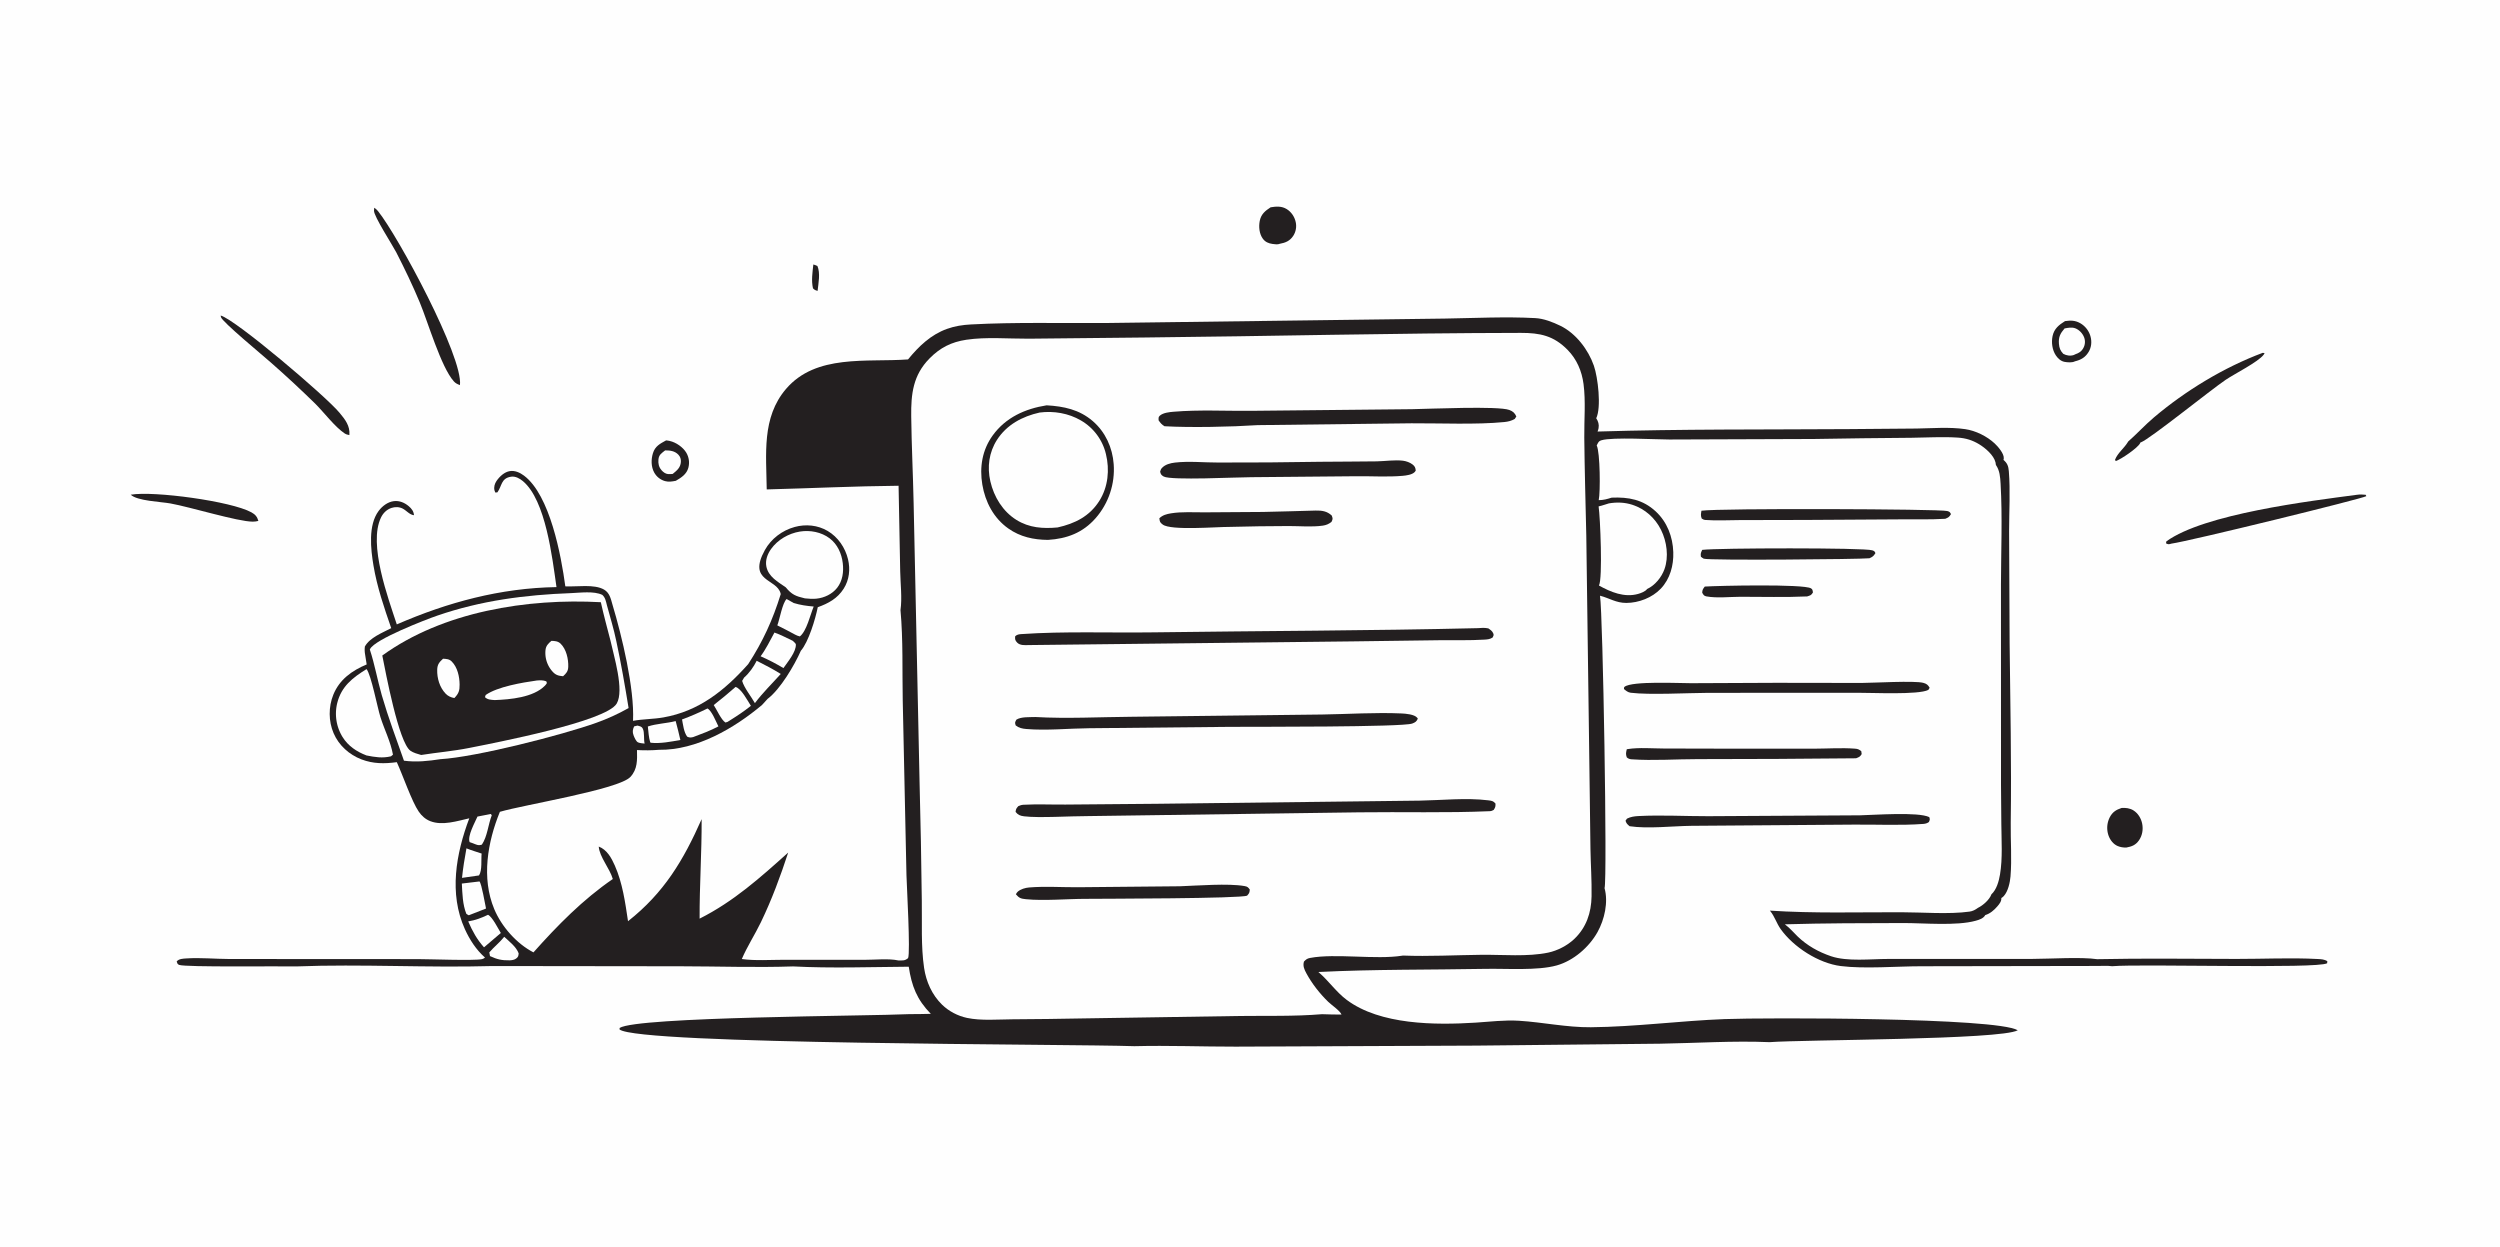 <?xml version="1.0" encoding="utf-8" ?>
<svg xmlns="http://www.w3.org/2000/svg" xmlns:xlink="http://www.w3.org/1999/xlink" width="421" height="210">
	<rect width="100%" height="100%" fill="#808080" stroke="none"/>
	<path fill="#FEFEFE" transform="scale(0.206 0.206)" d="M0 0L2046.25 0C2048.75 3.753 2047.99 9.762 2047.99 14.121L2048.02 767.612L2048.01 954.147C2048.01 967.073 2049.66 1011.74 2047.62 1020.8C2047.36 1021.98 2046.85 1022.96 2046.25 1024L0 1024L0 0Z"/>
	<path fill="#231F20" transform="scale(0.206 0.206)" d="M664.89 216.206C666.07 216.494 667.102 216.96 668.215 217.436C670.736 223.404 669.032 231.51 668.363 237.791C666.493 237.238 666.013 237.132 664.59 235.701C663.123 229.254 664.205 222.702 664.89 216.206Z"/>
	<path fill="#231F20" transform="scale(0.206 0.206)" d="M106.871 404.4C125.765 401.16 189.168 409.745 205.547 418.834C208.742 420.608 210.205 422.392 211.216 425.835C209.696 426.237 208.222 426.444 206.646 426.441C194.366 426.418 155.664 414.491 139.279 411.548C131.475 410.147 112.082 409.513 106.871 404.4Z"/>
	<path fill="#231F20" transform="scale(0.206 0.206)" d="M1734.32 660.499C1737.64 660.24 1741.2 660.68 1744.05 662.488C1747.85 664.894 1750.3 668.98 1751.18 673.334C1752.13 678.021 1751.3 683.067 1748.52 687.006C1745.78 690.877 1742.7 692.014 1738.19 692.857C1735.75 692.903 1733.41 692.561 1731.16 691.615C1727.64 690.137 1725.03 686.755 1723.75 683.249Q1723.59 682.798 1723.44 682.339Q1723.3 681.88 1723.18 681.414Q1723.07 680.949 1722.97 680.478Q1722.88 680.007 1722.81 679.532Q1722.74 679.057 1722.69 678.579Q1722.64 678.101 1722.62 677.621Q1722.6 677.141 1722.6 676.661Q1722.6 676.181 1722.63 675.701Q1722.66 675.221 1722.71 674.744Q1722.76 674.266 1722.83 673.792Q1722.91 673.317 1723.01 672.847Q1723.1 672.377 1723.23 671.913Q1723.35 671.448 1723.49 670.99Q1723.64 670.533 1723.81 670.083Q1723.98 669.633 1724.17 669.192Q1724.36 668.752 1724.57 668.321C1726.8 663.911 1729.74 662.01 1734.32 660.499Z"/>
	<path fill="#231F20" transform="scale(0.206 0.206)" d="M1038.7 169.466C1043.29 168.7 1047.74 168.385 1051.87 170.936C1055.64 173.268 1058.28 177.211 1059.21 181.523Q1059.37 182.247 1059.46 182.983Q1059.55 183.719 1059.56 184.46Q1059.58 185.201 1059.52 185.94Q1059.46 186.679 1059.32 187.409Q1059.19 188.138 1058.99 188.85Q1058.78 189.563 1058.51 190.251Q1058.23 190.94 1057.89 191.597Q1057.55 192.255 1057.14 192.875C1054.44 196.951 1050.88 198.441 1046.23 199.286C1044.55 200.042 1042.04 199.682 1040.22 199.415C1036.95 198.934 1034.31 197.866 1032.3 195.087C1029.4 191.059 1028.87 185.368 1029.81 180.596C1030.89 175.116 1034.21 172.372 1038.7 169.466Z"/>
	<path fill="#231F20" transform="scale(0.206 0.206)" d="M1393.64 479.5C1404.49 478.791 1474.46 477.267 1480.47 480.968C1481.89 481.845 1481.72 482.71 1482.06 484.255C1480.62 486.743 1479.94 486.681 1477.33 487.566C1459.27 488.39 1440.9 487.822 1422.81 487.855C1414.04 487.871 1403.45 489.102 1394.95 487.539C1392.87 487.156 1392.49 486.182 1391.52 484.531C1391.56 482.239 1392.22 481.248 1393.64 479.5Z"/>
	<path fill="#231F20" transform="scale(0.206 0.206)" d="M544.51 360.01C545.501 360.076 546.497 360.251 547.467 360.465C552.611 361.603 558.324 365.519 561.042 370.088Q561.448 370.775 561.783 371.499Q562.118 372.223 562.38 372.976Q562.641 373.73 562.826 374.506Q563.012 375.282 563.119 376.073Q563.226 376.863 563.254 377.66Q563.282 378.458 563.23 379.254Q563.179 380.05 563.049 380.837Q562.918 381.624 562.71 382.394C561.284 387.667 556.919 390.488 552.454 393.047C549.503 393.608 546.627 394.135 543.676 393.3Q542.975 393.106 542.297 392.844Q541.619 392.581 540.971 392.252Q540.322 391.923 539.71 391.531Q539.097 391.139 538.527 390.688Q537.957 390.237 537.434 389.732Q536.912 389.226 536.442 388.671Q535.973 388.116 535.561 387.517Q535.149 386.917 534.799 386.28C532.2 381.553 532.197 375.588 533.744 370.526C535.511 364.744 539.503 362.77 544.51 360.01Z"/>
	<path fill="#FEFEFE" transform="scale(0.206 0.206)" d="M543.73 368.173C547.787 368.164 551.735 368.64 554.637 371.796C556.149 373.44 556.729 375.351 556.598 377.567C556.319 382.304 553.304 384.648 549.905 387.428C548.665 387.538 547.406 387.643 546.161 387.551C544.036 387.393 542.119 385.931 540.767 384.368C538.559 381.815 537.962 378.921 538.252 375.646C538.605 371.665 540.919 370.452 543.73 368.173Z"/>
	<path fill="#231F20" transform="scale(0.206 0.206)" d="M1688.1 262.499C1692.64 261.863 1696.27 261.838 1700.38 264.111Q1700.78 264.335 1701.16 264.578Q1701.55 264.822 1701.92 265.085Q1702.3 265.347 1702.66 265.629Q1703.01 265.91 1703.36 266.209Q1703.7 266.508 1704.03 266.824Q1704.36 267.14 1704.68 267.472Q1704.99 267.804 1705.28 268.152Q1705.58 268.5 1705.86 268.862Q1706.14 269.224 1706.4 269.599Q1706.65 269.975 1706.89 270.363Q1707.13 270.752 1707.35 271.151Q1707.57 271.551 1707.77 271.962Q1707.97 272.372 1708.15 272.792Q1708.33 273.212 1708.49 273.641Q1708.65 274.069 1708.78 274.505Q1708.92 274.941 1709.03 275.383C1710.09 279.493 1709.64 283.978 1707.43 287.638C1704.72 292.131 1701.19 294.183 1696.21 295.378C1693.99 296.601 1690.07 296.261 1687.64 295.799C1684.65 295.23 1682.22 292.965 1680.58 290.489C1677.62 285.991 1676.83 279.917 1677.93 274.703C1679.2 268.69 1683.14 265.592 1688.1 262.499Z"/>
	<path fill="#FEFEFE" transform="scale(0.206 0.206)" d="M1687.73 268.499C1690.56 267.95 1693.76 267.324 1696.55 268.396C1699.72 269.613 1702.52 272.613 1703.71 275.771Q1703.9 276.281 1704.04 276.808Q1704.18 277.335 1704.27 277.874Q1704.35 278.413 1704.38 278.957Q1704.4 279.502 1704.37 280.046Q1704.34 280.591 1704.26 281.129Q1704.17 281.668 1704.03 282.194Q1703.88 282.72 1703.69 283.228Q1703.49 283.737 1703.24 284.222C1701.66 287.325 1699.49 288.592 1696.33 289.689C1696.03 289.86 1695.69 290.076 1695.36 290.191C1692.46 291.183 1689.26 290.681 1686.66 289.235C1684.28 286.726 1683.4 284.494 1683.13 281.088C1682.68 275.566 1684.19 272.607 1687.73 268.499Z"/>
	<path fill="#231F20" transform="scale(0.206 0.206)" d="M180.394 257.922C192.743 261.369 265.98 323.557 277.449 337.309C282.079 342.861 286.299 348.109 285.612 355.67C284.177 355.452 282.924 355.092 281.701 354.283C273.895 349.117 264.752 337.043 257.763 330.067Q240.201 312.868 221.741 296.636C215.23 290.828 181.289 262.857 180.627 259.203L180.394 257.922Z"/>
	<path fill="#231F20" transform="scale(0.206 0.206)" d="M305.891 169.826Q306.768 170.35 307.538 171.022Q308.307 171.694 308.945 172.492C325.542 193.099 378.675 291.815 376.007 314.803C373.976 314.095 372.393 313.329 370.94 311.696C360.515 299.981 349.876 263.37 343.175 247.272C337.414 233.432 330.733 219.526 323.882 206.189C320.976 200.535 305.492 176.615 305.747 172.271L305.891 169.826Z"/>
	<path fill="#231F20" transform="scale(0.206 0.206)" d="M1391.53 449.499C1404.08 447.921 1524.25 447.675 1530.48 449.86C1532.22 450.469 1532.36 450.542 1533.12 452.179C1531.43 454.736 1531.02 455.063 1528.24 456.365C1520.4 457.209 1396.91 458.28 1392.77 456.713C1392.05 456.444 1391.1 455.561 1390.44 455.109C1390.1 452.421 1390.36 451.98 1391.53 449.499Z"/>
	<path fill="#231F20" transform="scale(0.206 0.206)" d="M1739.72 360.949C1746.94 354.616 1753.37 347.518 1760.7 341.302C1786.51 319.437 1817.98 300.307 1849.69 288.446L1851.25 288.614C1851.04 289.039 1850.81 289.561 1850.52 289.952C1846.01 295.912 1826.65 305.611 1819.47 310.468C1806.96 318.932 1757.33 359.002 1750.16 361.603C1750 361.66 1749.84 361.707 1749.68 361.759C1749.61 361.96 1749.57 362.171 1749.47 362.361C1747.51 366.215 1733.91 375.512 1729.56 376.911L1728.98 375.865C1731.01 370.399 1736.39 366.486 1739.41 361.483C1739.52 361.306 1739.62 361.127 1739.72 360.949Z"/>
	<path fill="#231F20" transform="scale(0.206 0.206)" d="M1926.53 404.5C1929.11 404.128 1931.31 404.193 1933.87 404.466L1934.41 405.594C1931.91 407.531 1789.4 442.498 1775.22 444.379C1772.89 444.983 1772.73 445.232 1770.63 444.15L1770.95 442.557C1801.78 420.117 1888.03 409.618 1926.53 404.5Z"/>
	<path fill="#231F20" transform="scale(0.206 0.206)" d="M1329.85 612.498C1330.14 612.448 1330.44 612.394 1330.73 612.348C1340.02 610.884 1350.82 611.875 1360.26 611.894L1417.05 612.028L1482.85 612.032C1493.83 611.996 1505.39 611.179 1516.31 612.003C1518.84 612.194 1519.57 612.593 1521.54 614.044L1521.88 616.459C1520.39 618.795 1519.87 618.831 1517.26 619.881Q1452.62 620.573 1387.97 620.567C1370.15 620.562 1351.56 621.965 1333.82 620.715C1332.2 620.601 1331.05 620.219 1329.83 619.09C1328.87 616.296 1329.23 615.298 1329.85 612.498Z"/>
	<path fill="#231F20" transform="scale(0.206 0.206)" d="M1390.89 417.499C1405.03 415.364 1586.26 416.053 1591.83 417.746C1593.82 418.352 1593.9 418.46 1594.88 420.267C1593.3 422.807 1592.97 422.922 1590.19 424.102C1577.79 424.848 1565.06 424.444 1552.62 424.563L1476.7 425.035L1422.06 425.159C1412.88 425.173 1403.25 425.771 1394.11 425.058C1392.84 424.958 1392.14 424.558 1391.09 423.877C1390.15 421.301 1390.47 420.141 1390.89 417.499Z"/>
	<path fill="#231F20" transform="scale(0.206 0.206)" d="M1520.49 666.5C1531.69 666.282 1568.01 663.501 1577.14 667.974C1577.81 670.043 1577.62 670.076 1576.83 671.985C1575.37 673.031 1574 673.405 1572.24 673.537C1553.26 674.957 1533.55 673.894 1514.49 674.112L1382.75 675.092C1367.3 675.279 1347.01 677.657 1332.16 675.414C1330.2 673.73 1329.64 673.346 1328.82 670.938L1330.01 669.222C1333.04 667.69 1336.06 667.274 1339.43 667.101C1358.23 666.13 1377.61 667.266 1396.48 667.219L1520.49 666.5Z"/>
	<path fill="#231F20" transform="scale(0.206 0.206)" d="M1382.35 558.5Q1452.08 557.979 1521.81 558.291C1531.46 558.253 1565.07 556.296 1572.21 558.2C1574.9 558.917 1576.14 559.885 1577.44 562.267L1576.38 563.981C1568.36 568.182 1529.83 566.246 1518.75 566.333L1396.22 566.386C1379.54 566.466 1348.45 568.214 1333.06 566.306C1330.85 566.031 1329.18 564.672 1327.55 563.262C1327.62 562.617 1327.47 561.88 1328.02 561.446C1334.13 556.545 1373.15 558.539 1382.35 558.5Z"/>
	<path fill="#231F20" transform="scale(0.206 0.206)" d="M742.287 293.82C751.155 283.062 760.755 273.707 774.117 268.866C780.433 266.578 787.004 265.584 793.684 265.225C830.141 263.264 867.199 264.315 903.721 264.057L1061.44 261.99L1181.02 260.429C1205.49 260.034 1230.68 258.726 1255.1 260.048C1261.99 260.42 1269.36 263.303 1275.54 266.306C1288.22 272.458 1298.38 285.808 1302.96 298.977C1306.25 308.448 1309.19 332.971 1304.88 341.923C1306.52 344.394 1307.33 347.04 1306.79 350.021C1306.62 350.967 1306.3 351.876 1305.97 352.772C1374.34 350.692 1442.74 351.236 1511.13 350.785L1566.61 350.325C1579.7 350.125 1593.52 348.932 1606.5 350.811C1615.05 352.049 1624.32 356.641 1630.62 362.528C1633.24 364.971 1638.26 370.738 1638.04 374.554C1637.99 375.391 1637.99 375.286 1637.78 375.964C1640.96 378.598 1641.84 381.116 1642.17 385.2C1643.47 401.214 1642.39 418.039 1642.39 434.135L1642.82 525.962C1643.34 574.889 1644.43 623.614 1643.73 672.571C1643.53 687.015 1644.72 702.083 1643.54 716.433C1643.13 721.411 1641.55 728.667 1638.08 732.485C1637.49 733.138 1636.82 733.69 1636.05 734.123C1636.22 736.871 1634.45 738.993 1632.75 740.97C1630.05 744.098 1626.9 746.828 1622.91 748.057C1621.39 750.833 1618.05 751.855 1615.15 752.672C1599.5 757.071 1572.57 754.531 1555.83 754.566C1523.64 754.632 1491.2 754.67 1459.02 755.605L1459.61 756.03C1463.32 758.791 1466.22 762.374 1469.55 765.562C1477.33 773.034 1486.63 778.236 1496.81 781.693C1510.18 786.236 1529.2 783.905 1543.39 783.919L1661.76 783.879C1675.85 783.849 1701.26 782.17 1714.34 784.113C1752.29 783.3 1790.32 783.854 1828.28 783.901C1850.19 783.929 1872.84 782.806 1894.66 783.965C1897.43 784.113 1900.17 784.202 1902.53 785.775L1902.37 787.446C1894 792.155 1751.06 787.823 1726.6 789.855C1722.7 789.319 1718.35 789.667 1714.39 789.644L1570.61 789.89C1550.66 789.912 1523.92 792.136 1504.81 789.729C1486.61 787.435 1466.09 774.206 1455.61 759.443C1452.34 754.829 1450.68 749.176 1447.26 744.93C1447.11 744.754 1446.96 744.582 1446.82 744.408C1482.35 746.752 1518.29 745.668 1553.9 745.728C1571.36 745.758 1593.23 747.563 1610.04 745.223C1612.77 744.842 1614.74 743.718 1616.95 742.136C1621.06 740.144 1626.4 735.458 1627.93 731.099C1632.16 727.25 1634.04 720.343 1634.95 714.897C1637.19 701.582 1636.13 686.992 1636.04 673.53Q1635.64 641.393 1635.77 609.254L1635.73 477.789C1635.8 450.473 1636.99 422.59 1635.43 395.341C1635.12 390.009 1634.75 384.594 1631.6 380.093C1631.55 379.379 1631.45 378.721 1631.29 378.022C1629.85 372.039 1622.85 366.15 1617.86 363.134C1612.4 359.84 1607.06 358.192 1600.72 357.749C1588.26 356.88 1575.2 357.742 1562.68 357.869Q1522.75 358.154 1482.82 358.861L1364.62 359.29C1353.55 359.276 1318.06 357.219 1309.22 359.883C1306.62 360.666 1306.46 361.929 1305.27 364.151C1308.07 369.502 1308.36 402.636 1306.91 408.861C1310.74 408.847 1313.87 407.972 1317.49 406.814C1331.25 406.234 1342.99 408.337 1353.53 418.086C1362.85 426.716 1367.46 438.805 1367.87 451.369C1368.23 462.166 1365.25 473.259 1357.66 481.22C1350.59 488.633 1339.64 492.856 1329.45 492.881C1321.06 492.902 1315.62 488.93 1307.96 486.975C1310.35 501.658 1314.03 719.262 1311.68 726.029C1314.87 737.534 1311.64 751.674 1305.96 761.913C1299.12 774.233 1286.29 785.383 1272.59 789.213C1256.89 793.604 1231.67 791.698 1214.6 792.013C1169.08 792.855 1123.19 792.315 1077.73 794.586L1078.34 795.107C1086.38 802.076 1092.25 810.907 1100.94 817.406C1128.36 837.897 1173.34 838.036 1206.19 835.985C1217.94 835.251 1229.9 833.715 1241.68 834.439C1261.4 835.653 1280.65 839.93 1300.53 839.749C1336.87 839.418 1373.36 834.479 1409.74 833.083C1443.32 831.794 1631.94 831.754 1649.48 842.221C1635.91 850.074 1474.43 849.837 1446.62 851.939C1417.02 850.685 1386.75 852.712 1357.1 853.2L1206.51 854.766L1010.09 855.611C982.526 855.631 954.853 854.52 927.312 855.231C874.323 853.358 522.174 854.036 506.488 841.583L506.524 840.322C520.655 831.088 711.012 830.652 743.365 829.03C749.2 829.094 755.069 828.874 760.906 828.785C749.506 817.086 745.303 806.172 742.87 790.26C711.641 790.485 679.532 791.662 648.369 790.021C617.927 791.056 587.194 789.959 556.715 789.908L402.626 789.71C349.282 791.239 295.663 787.975 242.352 790.024C229.384 789.694 151.377 790.791 146.447 788.779C144.921 788.157 144.919 787.351 144.43 785.969C146.231 783.74 149.716 783.666 152.404 783.488C163.865 782.732 175.94 783.929 187.471 783.967L341.562 784.049C351.017 784.046 387.305 785.474 394.017 784.079C394.998 783.875 395.72 783.407 396.473 782.781C389.333 776.542 383.935 768.17 380.038 759.576C366.837 730.462 372.786 697.751 383.634 668.942C373.811 671.156 361.687 675.133 351.822 671.306C347.784 669.74 344.761 667.018 342.323 663.49C336.654 655.289 329.182 633.468 324.386 623.056C314.33 624.407 305.082 624.463 295.443 620.765C285.414 616.918 276.943 609.274 272.697 599.341C268.506 589.539 268.468 577.848 272.453 567.978C277.506 555.466 287.756 548.184 299.748 543.162L298.518 535.411C298.06 532.986 297.995 530.994 298.26 528.541C302.245 521.213 312.647 517.26 319.816 513.492C314.02 496.8 308.219 479.748 305.298 462.287C303.053 448.863 300.875 429.375 309.478 417.743C312.416 413.77 316.973 410.269 321.997 409.67C326.556 409.127 330.702 410.903 334.137 413.799C336.563 415.844 338.183 418.036 338.433 421.186C334.801 420.777 332.535 417.584 329.352 415.854C326.508 414.307 323.045 414.208 320.013 415.221C316.152 416.51 313.249 419.368 311.483 422.991C300.861 444.774 317.39 489.04 324.369 510.439C366.084 492.296 409.161 480.678 454.911 479.934C451.474 456.146 446.203 409.007 427.456 393.312C424.877 391.153 421.377 389.179 417.886 389.68C409.46 390.889 410.445 397.302 406.564 402.53L404.847 402.596C404.596 402.005 404.363 401.415 404.214 400.788C403.59 398.172 404.384 395.401 405.862 393.221C408.328 389.583 412.333 385.799 416.833 385.111C421.022 384.471 425.055 386.34 428.338 388.799C449.598 404.732 458.723 454.044 462.137 479.335C471.449 479.814 485.865 477.289 493.873 482.02C498.378 484.683 499.342 489.534 500.659 494.194C508.39 519.895 518.751 562.838 517.483 589.27C525.568 587.774 534.072 587.925 542.273 586.478C571.462 581.331 592.381 564.451 611.617 542.93C623.659 524.355 631.696 506.794 638.224 485.682C638.195 485.526 638.174 485.369 638.137 485.216C635.15 472.746 610.819 475.76 625.26 449.664C630.385 440.402 639.446 433.586 649.634 430.786C658.648 428.309 668.449 429.236 676.555 434.012C685.04 439.011 690.938 447.652 693.225 457.16C695.208 465.406 694.275 474.014 689.685 481.246C684.602 489.256 677.166 493.287 668.501 496.382C666.645 505.791 660.956 524.804 654.677 531.99C649.453 543.836 637.887 563.462 627.514 571.291L622.926 576.304C600.291 595.314 569.414 613.388 538.764 612.948C532.669 613.452 526.833 613.477 520.727 613.147C520.908 621.254 521.233 628.804 515.296 635.153C505.699 645.415 428.233 657.849 408.646 663.641C398.56 688.307 393.438 717.755 404.038 743.18C409.989 757.451 422.31 771.415 436.089 778.545C455.759 756.466 476.462 735.38 500.956 718.573C498.501 709.926 489.984 700.407 489.458 692.039C496.182 694.615 499.834 701.29 502.612 707.585C508.932 721.908 511.097 737.711 513.392 753.067C542.908 729.8 558.71 703.209 573.574 669.628C573.712 696.755 571.8 723.865 571.911 750.965C599.755 736.935 621.367 717.551 644.322 696.952C637.973 716.382 630.935 735.4 622.049 753.835C617.188 763.918 610.77 773.759 606.408 783.988C617.57 785.518 629.888 784.591 641.184 784.595L706.928 784.617C715.388 784.635 726.374 783.391 734.5 785.161C738.081 785.071 739.517 785.572 742.338 783.251C744.351 778.817 741.227 723.627 741.012 715.447L737.967 572.746C737.496 548.31 738.344 523.06 736.131 498.761C737.536 488.957 736.089 477.099 735.894 467.102L734.565 397.09C698.653 397.425 662.686 399.162 626.777 400.095C626.455 371.477 622.509 341.346 642.57 317.921C667.133 289.238 708.545 296.293 742.287 293.82Z"/>
	<path fill="#FEFEFE" transform="scale(0.206 0.206)" d="M521.113 593.137C523.038 593.73 524.47 593.711 525.443 595.626C527.027 598.742 526.081 604.26 526.943 607.858C525.288 607.667 523.149 607.56 521.614 606.894C519.988 606.189 518.571 602.819 517.968 601.239C516.881 598.394 517.155 596.485 518.38 593.818L521.113 593.137Z"/>
	<path fill="#FEFEFE" transform="scale(0.206 0.206)" d="M401.215 665.405L402.009 666.451C399.012 674.239 398.491 683.566 393.942 690.443C390.829 691.539 389.355 690.358 386.31 689.254L383.896 688.406C382 683.306 388.198 672.459 390.314 667.531L401.215 665.405Z"/>
	<path fill="#FEFEFE" transform="scale(0.206 0.206)" d="M412.195 765.814C416.308 769.657 422.032 773.957 423.992 779.336C423.822 781.371 423.696 782.297 421.887 783.619C420.382 784.72 418.431 784.979 416.63 785.044C410.117 785.125 406.553 784.347 400.564 781.588L399.991 778.567C403.806 774.07 408.567 770.425 412.195 765.814Z"/>
	<path fill="#FEFEFE" transform="scale(0.206 0.206)" d="M381.303 693.51C385.334 695.126 389.594 696.366 393.712 697.757C393.187 702.825 394.323 711.454 391.574 715.642L377.682 717.638C378.528 709.51 379.831 701.546 381.303 693.51Z"/>
	<path fill="#FEFEFE" transform="scale(0.206 0.206)" d="M529.598 593.89C536.851 591.483 544.892 591.385 552.34 589.454C553.633 594.581 555.122 599.747 556.185 604.922C548.457 606.282 539.921 608.016 532.044 607.185L531.538 606.797C530.273 602.733 530.093 598.114 529.598 593.89Z"/>
	<path fill="#FEFEFE" transform="scale(0.206 0.206)" d="M398.936 747.816C402.497 749.522 407.128 759.005 409.413 762.691L395.665 774.415C389.812 767.845 386.213 761.223 382.754 753.221C388.67 752.26 393.584 750.379 398.936 747.816Z"/>
	<path fill="#FEFEFE" transform="scale(0.206 0.206)" d="M391.96 720.563C393.831 722.686 396.381 738.756 397.316 742.712L383.229 748.215C382.529 748.011 381.807 747.387 381.193 746.98C378.125 739.202 377.992 730.53 377.543 722.284L391.96 720.563Z"/>
	<path fill="#FEFEFE" transform="scale(0.206 0.206)" d="M578.356 579.158C581.91 581.075 585.354 590.017 587.282 593.807C580.633 597.346 573.653 599.908 566.615 602.554C564.63 603.015 563.616 603.069 561.75 602.2C558.961 598.343 558.46 592.725 557.54 588.128C564.721 585.536 571.503 582.515 578.356 579.158Z"/>
	<path fill="#FEFEFE" transform="scale(0.206 0.206)" d="M601.307 561.552C605.979 562.834 611.162 572.864 613.836 577.008C607.772 581.877 601.365 585.988 594.778 590.11L593.037 590.653C589.536 588.47 585.876 580.007 583.452 576.351C589.544 571.557 595.497 566.684 601.307 561.552Z"/>
	<path fill="#FEFEFE" transform="scale(0.206 0.206)" d="M633.087 517.089C638.157 518.862 643.055 521.483 647.919 523.766C648.574 524.393 650.565 525.953 650.603 526.761C650.894 532.998 643.8 541.227 640.437 546.154C634.336 542.495 628.293 539.327 621.766 536.494C626.199 530.531 629.543 523.616 633.087 517.089Z"/>
	<path fill="#FEFEFE" transform="scale(0.206 0.206)" d="M635.437 511.238C637.398 506.178 639.551 492.962 643.039 489.693Q645.957 491.268 648.821 492.939C654.339 494.631 659.446 495.339 665.173 495.815C662.475 502.314 659.314 516.165 653.849 520.254C652.502 519.886 651.312 519.559 650.093 518.844C645.309 516.141 640.329 513.74 635.437 511.238Z"/>
	<path fill="#FEFEFE" transform="scale(0.206 0.206)" d="M618.565 540.177C625.298 543.536 631.859 546.958 638.249 550.939C631.349 558.664 623.254 566.521 617.117 574.803C614.071 569.367 608.356 562.389 606.684 556.619L608.294 553.899C612.482 550.241 616.125 545.139 618.565 540.177Z"/>
	<path fill="#FEFEFE" transform="scale(0.206 0.206)" d="M299.651 546.975C303.463 551.811 308.523 578.354 310.967 586.126C314.143 596.225 319.415 606.542 321.241 616.927L319.622 618.273C312.562 619.953 306.553 618.952 299.593 617.559C291.547 614.461 284.661 609.924 280.013 602.472Q279.542 601.708 279.11 600.921Q278.677 600.135 278.284 599.328Q277.891 598.521 277.538 597.695Q277.185 596.87 276.873 596.028Q276.562 595.186 276.292 594.33Q276.023 593.474 275.796 592.605Q275.569 591.736 275.385 590.858Q275.201 589.979 275.061 589.093Q274.921 588.206 274.825 587.313Q274.729 586.421 274.677 585.525Q274.625 584.629 274.617 583.731Q274.609 582.833 274.646 581.936Q274.683 581.039 274.764 580.145Q274.845 579.251 274.97 578.362Q275.095 577.474 275.264 576.592Q275.433 575.71 275.645 574.838C279.037 561.078 288.284 553.986 299.651 546.975Z"/>
	<path fill="#FEFEFE" transform="scale(0.206 0.206)" d="M642.304 480.097C635.844 475.594 628.077 471.427 626.462 463.014C625.495 457.973 627.429 452.861 630.335 448.795C635.775 441.184 644.689 436.042 653.868 434.547C662.2 433.189 671.444 434.936 678.241 440.096C684.618 444.938 688.016 452.54 688.94 460.35C689.777 467.432 688.837 474.809 684.319 480.561C680.313 485.663 673.848 488.732 667.46 489.387C664.359 489.704 661.044 489.485 657.951 489.137C650.467 487.386 647.242 486.105 642.304 480.097Z"/>
	<path fill="#FEFEFE" transform="scale(0.206 0.206)" d="M1315.27 411.498C1321.72 410.414 1328.14 410.62 1334.4 412.647C1344.79 416.012 1353.05 423.469 1357.88 433.217C1362.59 442.713 1364.32 455.247 1360.63 465.369C1358.22 471.999 1352.91 478.524 1346.47 481.499C1345.1 483.517 1341.37 484.881 1339.1 485.519C1327.89 488.677 1316.75 484.026 1307.1 478.654C1310.26 473.137 1308.16 422.528 1306.82 413.981C1309.67 413.292 1312.46 412.372 1315.27 411.498Z"/>
	<path fill="#FEFEFE" transform="scale(0.206 0.206)" d="M302.329 531.004C302.398 530.846 302.459 530.684 302.536 530.53C306.537 522.545 347.878 506.559 357.384 503.285C393.187 490.955 429.142 486.275 466.777 484.865C474.268 484.584 485.524 482.966 492.384 486.313C494.869 488.518 495.349 491.737 496.159 494.82C498.762 504.516 501.816 514.285 503.816 524.116C507.734 542.282 510.869 560.496 513.865 578.828C505.289 583.658 496.647 587.6 487.374 590.91C459.362 600.909 388.934 618.943 360.039 620.605C349.944 622.156 340.408 623.198 330.225 621.853C323.96 604.007 317.377 586.578 312.117 568.373C308.552 556.037 306.364 543.152 302.329 531.004Z"/>
	<path fill="#231F20" transform="scale(0.206 0.206)" d="M312.515 535.87C362.172 499.916 431.068 488.996 491.17 492.291C493.505 502.86 496.362 513.321 499.08 523.797C501.645 535.836 510.577 564.358 504.107 575.197C495.349 589.868 405.105 607.132 383.509 611.44C370.492 614.036 357.379 615.108 344.306 617.177C341.425 616.359 337.998 615.449 335.52 613.72C325.923 607.024 315.28 549.595 312.515 535.87Z"/>
	<path fill="#FEFEFE" transform="scale(0.206 0.206)" d="M450.763 523.878C453.55 523.963 456.127 524.105 458.266 526.163C462.964 530.684 464.748 538.786 464.532 545.08C464.402 548.859 462.924 550.401 460.307 552.814C456.374 552.449 454.122 551.842 451.451 548.745Q451.07 548.31 450.711 547.856Q450.352 547.401 450.017 546.93Q449.682 546.458 449.371 545.969Q449.06 545.481 448.774 544.978Q448.489 544.474 448.229 543.957Q447.97 543.44 447.737 542.91Q447.504 542.38 447.298 541.839Q447.092 541.298 446.914 540.748Q446.736 540.197 446.586 539.638Q446.436 539.079 446.315 538.513Q446.194 537.947 446.102 537.376Q446.009 536.804 445.946 536.229Q445.883 535.654 445.849 535.076Q445.815 534.498 445.811 533.919Q445.807 533.341 445.832 532.762Q445.857 532.184 445.911 531.608C446.247 527.913 448.116 526.158 450.763 523.878Z"/>
	<path fill="#FEFEFE" transform="scale(0.206 0.206)" d="M362.178 538.485C364.869 538.646 367.228 538.701 369.26 540.735C374.041 545.52 375.638 553.12 375.721 559.634C375.785 564.651 374.908 567.026 371.425 570.64C368.66 570.129 366.263 569.114 364.3 567.051C359.38 561.88 357.217 554.477 357.403 547.475C357.519 543.121 359.123 541.313 362.178 538.485Z"/>
	<path fill="#FEFEFE" transform="scale(0.206 0.206)" d="M438.904 556.28C441.71 556.086 443.872 555.961 446.583 556.958L447.081 558.357C446.642 559.176 446.137 559.852 445.483 560.519C436.02 570.162 417.123 571.823 404.437 572.295C401.391 572.042 398.658 572.09 396.441 569.912L397.033 568.141C406.758 561.303 427.076 557.956 438.904 556.28Z"/>
	<path fill="#FEFEFE" transform="scale(0.206 0.206)" d="M1080.69 829.076C1058.14 830.97 1034.88 830.256 1012.22 830.555L886.256 832.517Q856.894 833.098 827.527 833.254C815.826 833.333 801.915 834.558 790.493 832.114C782.937 830.496 775.595 826.666 770.067 821.259C761.867 813.24 757.085 802.469 755.421 791.22C752.787 773.415 753.846 754.029 753.551 736.022Q753.003 687.762 751.723 639.516L746.873 411.485C746.37 387.769 745.187 364.057 744.902 340.338C744.683 322.128 746.352 306.698 759.896 292.988C768.602 284.175 777.686 279.589 789.945 277.74C806.097 275.304 824.531 276.96 840.998 276.874L935.026 275.909C1037.74 274.896 1140.56 272.273 1243.28 272.126C1258.89 272.104 1270.1 274.406 1281.49 286.024C1288.99 293.686 1293.12 303.37 1294.5 313.931C1296.36 328.056 1294.96 343.421 1295.11 357.729C1295.39 384.483 1296.16 411.24 1296.76 437.989L1299.07 610.182L1300.16 693.998C1300.38 706.867 1301.29 719.815 1301.07 732.677C1300.84 746.226 1296.77 758.35 1286.68 767.824C1281.14 773.026 1273.12 777.144 1265.69 778.723C1248.9 782.294 1228.32 780.332 1211.11 780.522C1189.77 780.757 1168.16 781.985 1146.85 781.147C1146.64 781.184 1146.43 781.223 1146.22 781.257C1124.6 784.66 1091.68 779.183 1070.92 783.1C1068.52 783.552 1067.6 784.378 1065.95 786.065C1064.9 789.643 1066.23 792.513 1067.91 795.633C1072.47 804.099 1078.95 812.34 1085.85 819.021C1088.59 821.673 1095.43 826.234 1096.67 829.382C1091.36 829.29 1085.99 829.355 1080.69 829.076Z"/>
	<path fill="#231F20" transform="scale(0.206 0.206)" d="M1032.4 418.505C1046.8 418.303 1061.16 417.671 1075.54 417.365C1080.66 417.256 1084.88 417.866 1088.7 421.473C1089.59 424.149 1089.64 424.1 1088.45 426.649C1086.18 428.42 1084.12 429.302 1081.28 429.706C1072.46 430.961 1062.4 430.015 1053.4 430.031Q1029.25 430.076 1005.11 430.731C994.711 430.659 957.106 433.875 950.481 428.791C948.191 427.034 948.107 426.537 947.741 423.674C950.466 421.058 953.625 420.24 957.274 419.638C966.104 418.179 975.719 418.888 984.671 418.826L1032.4 418.505Z"/>
	<path fill="#231F20" transform="scale(0.206 0.206)" d="M964.593 724.5C978.975 723.99 1003.96 721.989 1017.37 724.333C1019.75 724.748 1020.32 725.335 1021.68 727.18C1021.41 729.893 1021.3 730.102 1019.5 732.149C1014.73 734.603 902.888 734.641 887.75 734.785C872.631 734.769 853.28 736.552 838.683 735.074C834.629 734.663 833.067 734.2 830.475 731.067C830.851 730.296 831.295 729.554 831.937 728.97C834.278 726.839 838.204 725.734 841.276 725.48C854.202 724.411 868.181 725.371 881.198 725.293L964.593 724.5Z"/>
	<path fill="#231F20" transform="scale(0.206 0.206)" d="M1079.46 377.495C1094.8 377.271 1110.16 377.43 1125.5 377.148C1132.29 377.023 1140.22 375.805 1146.91 376.621C1149.45 376.931 1152.64 378.056 1154.66 379.638C1156.66 381.196 1157.05 382.264 1157.34 384.615C1156.98 385.213 1156.89 385.453 1156.43 385.922C1154.31 388.108 1149.55 388.714 1146.67 388.97C1134.42 390.057 1121.22 389.175 1108.88 389.31L1022.75 390.096C1011.92 390.051 957.237 392.884 951.301 389.547C949.343 388.447 948.898 387.714 948.38 385.622C948.655 384.443 949.028 383.435 949.87 382.53C952.543 379.657 956.736 378.586 960.498 378.146C971.707 376.834 984.453 378.14 995.829 378.111Q1037.65 378.215 1079.46 377.495Z"/>
	<path fill="#231F20" transform="scale(0.206 0.206)" d="M846.426 586.145C872.29 587.619 898.74 586.154 924.675 585.945L1080.76 584.1C1102.17 583.78 1124.31 582.275 1145.65 583.223C1148.98 583.371 1156.32 583.932 1158.54 586.764C1158.72 586.992 1158.87 587.24 1159.03 587.477C1157.99 589.884 1156.9 590.559 1154.42 591.493C1146.59 594.443 1025.45 594.076 1005.46 594.184L890.149 595.312C873.373 595.471 855.584 597.345 838.954 595.94C835.634 595.659 832.981 595.096 830.304 593.02C829.535 590.557 829.659 590.629 830.861 588.319C834.805 585.781 841.8 586.366 846.426 586.145Z"/>
	<path fill="#231F20" transform="scale(0.206 0.206)" d="M1154.3 334.5C1168.06 334.285 1224.69 331.709 1233.83 335.132C1236.79 336.243 1238.33 337.63 1239.57 340.469L1238.27 342.458C1235.55 344.044 1232.85 344.699 1229.73 345.011C1207.19 347.267 1177.1 345.916 1153.89 346.031L1028.08 347.535C1006.46 348.952 973.48 349.658 951.969 348.438C949.681 347.119 948.571 345.697 947.108 343.59C947.121 342.036 946.792 341.033 948.046 339.88C950.754 337.389 955.909 336.88 959.382 336.587C980.134 334.837 1001.87 336.038 1022.76 335.841L1154.3 334.5Z"/>
	<path fill="#231F20" transform="scale(0.206 0.206)" d="M1160.43 654.5C1178.47 654.198 1198.68 652.022 1216.5 654.232C1219.31 654.579 1220.77 654.714 1222.54 656.92C1222.55 659.511 1222.45 659.892 1221.07 662.084C1220.04 662.691 1219.08 663.07 1217.86 663.123C1182.4 664.675 1146.48 663.569 1110.96 664.059L889.077 667.143C875.283 667.113 849.044 668.81 837.153 667.312C833.993 666.913 832.167 666.208 830.216 663.709C830.499 661.236 830.8 660.951 832.422 659.024C833.74 658.417 835.117 657.954 836.576 657.875C847.915 657.26 859.622 657.805 871.018 657.717L945.764 657.076L1160.43 654.5Z"/>
	<path fill="#231F20" transform="scale(0.206 0.206)" d="M1208 513.501C1211.03 513.246 1213.64 513.074 1216.65 513.685C1218.34 514.837 1219.81 515.733 1220.66 517.684C1221.35 519.237 1220.87 519.59 1220.25 521.082C1218.23 522.536 1215.99 522.724 1213.59 522.873C1201.33 523.633 1188.76 523.234 1176.48 523.368L1105.99 524.316L840.75 527.332C837.672 527.427 833.852 527.696 831.542 525.338C829.764 523.524 829.627 522.379 829.9 520.086C831.498 518.69 832.861 518.499 834.893 518.358C869.495 515.96 907.621 517.419 942.639 516.935C1031.06 515.713 1119.62 515.633 1208 513.501Z"/>
	<path fill="#231F20" transform="scale(0.206 0.206)" d="M855.574 331.335C869.613 332.152 882.273 334.757 893.281 344.216C903.621 353.1 909.444 365.924 910.414 379.415Q910.523 380.903 910.559 382.394Q910.594 383.885 910.556 385.376Q910.518 386.867 910.406 388.354Q910.294 389.841 910.11 391.321Q909.925 392.801 909.667 394.27Q909.409 395.74 909.079 397.194Q908.75 398.649 908.348 400.085Q907.947 401.522 907.476 402.937Q907.004 404.352 906.463 405.742Q905.922 407.132 905.314 408.493Q904.705 409.855 904.03 411.185Q903.354 412.515 902.615 413.81Q901.875 415.105 901.072 416.362Q900.269 417.618 899.405 418.834Q898.541 420.05 897.618 421.222Q896.695 422.393 895.715 423.518C885.164 435.561 872.246 440.375 856.663 441.356C844.909 441.217 834.1 438.943 824.302 432.042C812.316 423.6 805.392 410.342 803.021 396.121C800.653 381.91 802.925 367.801 811.522 355.945C822.218 341.196 838.048 334.131 855.574 331.335Z"/>
	<path fill="#FEFEFE" transform="scale(0.206 0.206)" d="M849.854 337.244C861.388 335.736 873.567 337.808 883.628 343.711Q884.58 344.262 885.502 344.86Q886.425 345.458 887.316 346.102Q888.207 346.747 889.064 347.435Q889.921 348.124 890.742 348.855Q891.563 349.587 892.346 350.359Q893.129 351.131 893.871 351.941Q894.614 352.752 895.314 353.6Q896.015 354.447 896.672 355.329Q897.328 356.211 897.939 357.125Q898.55 358.039 899.114 358.983Q899.678 359.927 900.193 360.898Q900.708 361.87 901.173 362.866Q901.638 363.862 902.052 364.881Q902.466 365.899 902.828 366.938Q903.19 367.976 903.499 369.031Q903.807 370.086 904.062 371.156C907.225 384.008 905.854 398.018 898.751 409.333C890.75 422.078 878.711 428.017 864.541 431.18C852.648 432.283 841.339 431.521 830.937 425.038C819.69 418.028 812.524 406.213 809.584 393.472C806.894 381.817 808.488 369.715 815.008 359.584C823.034 347.114 835.8 340.383 849.854 337.244Z"/>
</svg>
